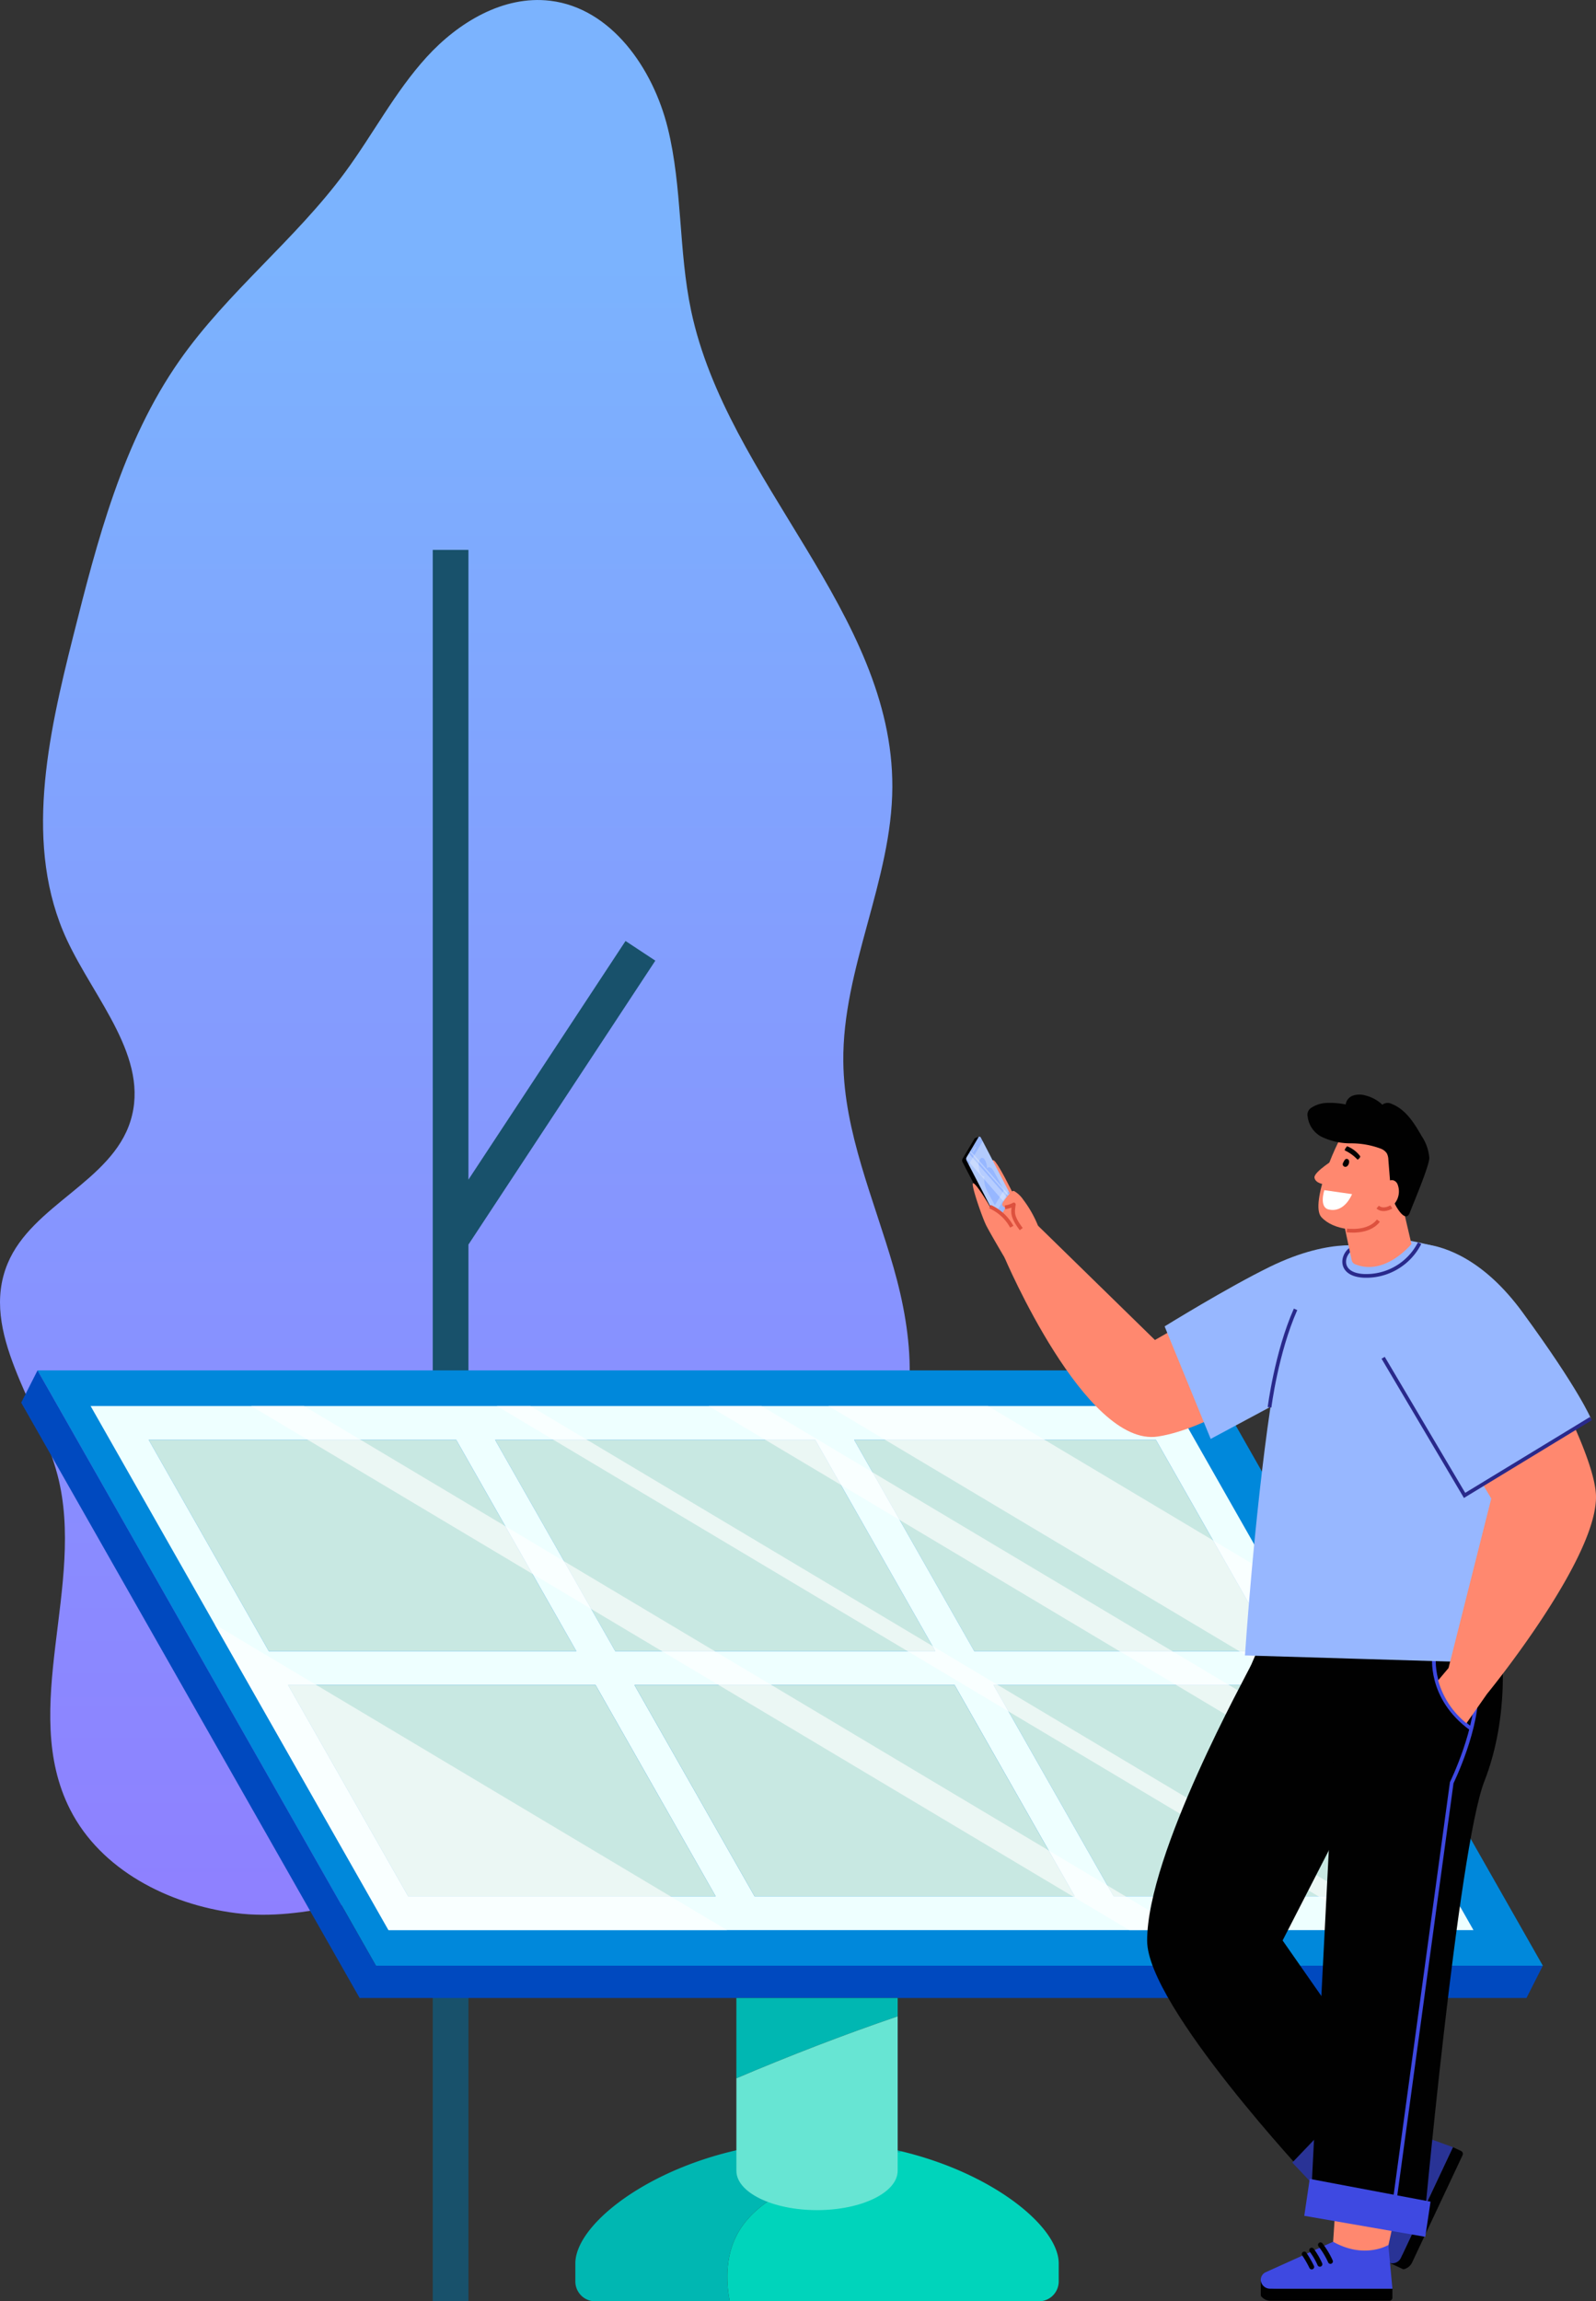 <svg id="iLL_3" xmlns="http://www.w3.org/2000/svg" xmlns:xlink="http://www.w3.org/1999/xlink" width="322.581" height="464.968" viewBox="0 0 322.581 464.968">
  <rect x="0" y="0" width="322.581" height="464.968" fill="#333333" stroke="none"/>
  <defs>
    <linearGradient id="linear-gradient" x1="0.5" y1="0.144" x2="0.5" y2="1.106" gradientUnits="objectBoundingBox">
      <stop offset="0" stop-color="#7bb3fe"/>
      <stop offset="1" stop-color="#9178ff"/>
    </linearGradient>
    <clipPath id="clip-path">
      <path id="Caminho_1428" data-name="Caminho 1428" d="M122.487,141.355l2.412-4.066a.716.716,0,0,0-.033-.652l-6.036-11.644c-.131-.253-.369-.322-.477-.138l-2.439,4.11a.716.716,0,0,0,.033.652l6,11.583C122.1,141.483,122.365,141.561,122.487,141.355Z" transform="translate(-115.851 -124.751)" fill="none"/>
    </clipPath>
    <linearGradient id="linear-gradient-2" x1="58.116" y1="5.406" x2="58.837" y2="4.354" gradientUnits="objectBoundingBox">
      <stop offset="0" stop-color="#fff" stop-opacity="0.302"/>
      <stop offset="0.888" stop-color="#fff" stop-opacity="0"/>
    </linearGradient>
    <linearGradient id="linear-gradient-3" x1="60.37" y1="5.969" x2="61.111" y2="4.86" xlink:href="#linear-gradient-2"/>
  </defs>
  <g id="Grupo_4112" data-name="Grupo 4112" transform="translate(0 0)">
    <path id="Caminho_1364" data-name="Caminho 1364" d="M752.931,655.294c-13.571-1.739-27.232-8.721-33.43-20.919-10.332-20.333,3.226-45.457-2.532-67.525-3.8-14.56-15.877-28.893-10.1-42.789,4.931-11.862,21-16.534,24.829-28.794,3.973-12.71-7.215-24.511-12.836-36.582-8.8-18.9-3.861-41.027,1.228-61.243,4.9-19.449,10.007-39.381,21.512-55.809,9.707-13.862,23.459-24.458,33.492-38.087,5.634-7.653,10.063-16.22,16.464-23.243s15.527-12.513,24.964-11.38c12.337,1.48,20.792,13.647,23.771,25.71s2.155,24.783,4.727,36.94c7.284,34.426,40.786,61.012,40.666,96.2-.065,18.854-10.118,36.646-9.91,55.5.158,14.32,6.2,27.809,10.15,41.575s5.539,29.585-2.34,41.543c-8.6,13.053-27.554,20.423-28.207,36.041-.422,10.1,7.615,18.806,8.521,28.879,1.283,14.277-12.754,26.2-26.975,27.99-15.66,1.967-27.718-7.392-42.445-7.941C780.576,650.84,767.476,657.159,752.931,655.294Z" transform="translate(-705.328 -268.772)" fill="url(#linear-gradient)"/>
    <path id="Caminho_1365" data-name="Caminho 1365" d="M828.615,438.373l-6.024-3.974-31.752,48.216V355.381h-7.215V578.13l-40.7-41.935-5.179,5.031L783.625,588.5V709.245h7.215V495.737Z" transform="translate(-696.16 -244.277)" fill="#18516b"/>
  </g>
  <g id="Grupo_4119" data-name="Grupo 4119" transform="translate(4.289 276.879)">
    <g id="Grupo_4114" data-name="Grupo 4114" transform="translate(111.997 155.722)">
      <path id="Caminho_1368" data-name="Caminho 1368" d="M421.412,601.965c2.789-5.012,8.1-8.053,13.346-10.365a95.9,95.9,0,0,1,19.789-6.17c18.52,4.462,31.727,15.233,31.727,22.627V611.7a4.024,4.024,0,0,1-4.024,4.024H419.8C418.864,611.071,419.117,606.089,421.412,601.965Z" transform="translate(-388.574 -583.355)" fill="#00d4bb"/>
      <path id="Caminho_1369" data-name="Caminho 1369" d="M516.107,582.293a73.15,73.15,0,0,1,17.124,2.075,95.9,95.9,0,0,0-19.789,6.171c-5.25,2.312-10.557,5.352-13.346,10.365-2.295,4.124-2.548,9.106-1.614,13.757h-27.2a4.024,4.024,0,0,1-4.024-4.024V607C467.257,597.47,489.128,582.293,516.107,582.293Z" transform="translate(-467.257 -582.293)" fill="#00b7b2"/>
    </g>
    <g id="Grupo_4115" data-name="Grupo 4115" transform="translate(0)">
      <path id="Caminho_1370" data-name="Caminho 1370" d="M271.358,346.86H507.207l68.4,120.283H339.754Z" transform="translate(-268.058 -346.86)" fill="#0088db"/>
      <path id="Caminho_1371" data-name="Caminho 1371" d="M274.657,346.86l68.4,120.283H578.9l-3.3,6.518H339.754l-68.4-120.283Z" transform="translate(-271.358 -346.86)" fill="#0049bf"/>
    </g>
    <g id="Grupo_4116" data-name="Grupo 4116" transform="translate(14.022 7.197)">
      <path id="Caminho_1372" data-name="Caminho 1372" d="M377.17,410.768,365.032,389.42l-12.138-21.347h60.991l24.275,42.694Z" transform="translate(-198.569 -361.239)" fill="#c8e8e2"/>
      <path id="Caminho_1373" data-name="Caminho 1373" d="M371.306,442.954l24.277,42.694H334.592L322.453,464.3l-12.138-21.347Z" transform="translate(-127.828 -386.592)" fill="#c8e8e2"/>
      <path id="Caminho_1374" data-name="Caminho 1374" d="M521.7,368.073l24.275,42.694H481.265L469.127,389.42,456.99,368.073Z" transform="translate(-375.232 -361.239)" fill="#c8e8e2"/>
      <path id="Caminho_1375" data-name="Caminho 1375" d="M628.854,368.073l24.275,42.694H590.978L566.7,368.073Z" transform="translate(-554.957 -361.239)" fill="#c8e8e2"/>
      <path id="Caminho_1376" data-name="Caminho 1376" d="M292.556,357.741H511.847l29.82,52.445,30.391,53.447H352.765L320.718,407.27h0Zm134.2,99.057H491.46L467.182,414.1H402.475Zm72.568,0h60.991L536.034,414.1H475.043l12.139,21.348Zm-52.439-92.223,12.138,21.348,12.137,21.347h60.992l-24.276-42.695Zm-60.43,21.348,12.138,21.347H463.3l-24.275-42.695H374.314Zm4.277,21.347-24.275-42.695H304.3l24.276,42.695Zm16.024,28.182L394.614,414.1h-62.15L356.739,456.8h62.152Z" transform="translate(-292.556 -357.741)" fill="#eff"/>
      <path id="Caminho_1377" data-name="Caminho 1377" d="M524.124,442.954h62.151L598.414,464.3l12.138,21.347H548.4Z" transform="translate(-484.216 -386.592)" fill="#c8e8e2"/>
      <path id="Caminho_1378" data-name="Caminho 1378" d="M479.118,442.954l24.277,42.694H438.688l-24.277-42.694Z" transform="translate(-304.492 -386.592)" fill="#c8e8e2"/>
    </g>
    <g id="Grupo_4117" data-name="Grupo 4117" transform="translate(39.103 7.197)" opacity="0.63">
      <path id="Caminho_1379" data-name="Caminho 1379" d="M340.593,364.575l-11.456-6.834h32.235l11.456,6.834,34.036,20.305,11.9,7.1,10.354,18.209,6.195,10.895-23.151-13.811Z" transform="translate(-205.083 -357.741)" fill="#fff"/>
      <path id="Caminho_1380" data-name="Caminho 1380" d="M541.18,436.683l71.565,42.694,11.456,6.834H555.772l-18.579-32.676-13.468-23.687-3.08-5.417Z" transform="translate(-520.644 -380.321)" fill="#fff"/>
      <path id="Caminho_1381" data-name="Caminho 1381" d="M404.82,414.1l-11.456-6.834-44.405-26.491-11.9-7.1L321.8,364.575l-11.456-6.834h10.681l22.451,13.394,60.569,36.134L415.5,414.1l20.277,12.1,11.9,7.1,5.483,9.643-11.9-7.1Z" transform="translate(-210.503 -357.741)" fill="#fff"/>
      <path id="Caminho_1382" data-name="Caminho 1382" d="M395.4,407.269l-71.565-42.694-11.456-6.834h6.783l11.456,6.834,69.793,41.638,13.227,7.891L485.208,456.8l11.456,6.834H489.88L478.424,456.8l-62.63-37.364Z" transform="translate(-255.358 -357.741)" fill="#fff"/>
      <path id="Caminho_1383" data-name="Caminho 1383" d="M464.6,407.269l-14.271-8.514-11.9-7.1-45.4-27.084-11.456-6.834h10.681l11.456,6.834,29.234,17.441,11.9,7.1,30.435,18.157,11.456,6.834,56.036,33.43,11.9,7.1L558.3,456.8l11.456,6.834H559.074L547.618,456.8,476.053,414.1Z" transform="translate(-374.216 -357.741)" fill="#fff"/>
    </g>
    <g id="Grupo_4118" data-name="Grupo 4118" transform="translate(144.545 126.801)">
      <path id="Caminho_1384" data-name="Caminho 1384" d="M468.5,538.568H501.1v3.713c-11.021,3.761-21.887,7.965-32.605,12.52Z" transform="translate(-468.498 -538.568)" fill="#00b7b2"/>
      <path id="Caminho_1385" data-name="Caminho 1385" d="M501.1,544.182v31.19c0,4.4-7.3,7.96-16.3,7.96s-16.3-3.564-16.3-7.96V556.7C479.216,552.148,490.082,547.943,501.1,544.182Z" transform="translate(-468.498 -540.469)" fill="#67e5d3"/>
    </g>
  </g>
  <g id="Grupo_4148" data-name="Grupo 4148" transform="translate(194.463 221.163)">
    <g id="Grupo_4137" data-name="Grupo 4137" transform="translate(0 8.478)">
      <path id="Caminho_1417" data-name="Caminho 1417" d="M169.037,163.836l-12.785,7.239-23.634-23.092-6.751,6.455s16.292,38.353,30.953,36.147c10.424-1.568,24.57-11.495,24.57-11.495" transform="translate(-117.286 -129.981)" fill="#ff886f"/>
      <path id="Caminho_1418" data-name="Caminho 1418" d="M209.29,153.532s-7.468-2.416-20.4,3.9c-8.621,4.211-21.276,12.044-21.276,12.044l9.311,22.735,28.217-15.126" transform="translate(-126.685 -131.128)" fill="#97b7ff"/>
      <g id="Grupo_4136" data-name="Grupo 4136">
        <path id="Caminho_1419" data-name="Caminho 1419" d="M125.488,149.157l2.445-6.763s-5.454-11.786-6.391-11.667,1.816,5.812,1.816,5.812-4.127-6.858-4.328-6.383c-.36.849,2.57,7.254,2.57,7.254s-4.442-5.926-4.642-5.2,4.422,9.939,4.422,9.939Z" transform="translate(-115.278 -125.963)" fill="#ff886f"/>
        <g id="Grupo_4135" data-name="Grupo 4135">
          <path id="Caminho_1420" data-name="Caminho 1420" d="M122.108,141.465l1.733-3.861a.716.716,0,0,0-.033-.652l-5.483-12.191s-.756.243-.862.289a.32.32,0,0,0-.167.12l-2.439,4.11a.716.716,0,0,0,.033.652l6,11.583a.44.44,0,0,0,.339.27Z" transform="translate(-114.793 -124.753)" fill="#010101"/>
          <path id="Caminho_1421" data-name="Caminho 1421" d="M122.487,141.355l2.412-4.066a.716.716,0,0,0-.033-.652l-6.036-11.644c-.131-.253-.369-.322-.477-.138l-2.439,4.11a.716.716,0,0,0,.033.652l6,11.583C122.1,141.483,122.365,141.561,122.487,141.355Z" transform="translate(-115.031 -124.751)" fill="#97b7ff"/>
          <path id="Caminho_1422" data-name="Caminho 1422" d="M124.583,136.072l-2.818,4.749-5.253-10.134,2.818-4.749Z" transform="translate(-115.18 -125.018)" fill="#e4eef7" opacity="0.35"/>
          <path id="Caminho_1423" data-name="Caminho 1423" d="M120.236,134c-.241.084-.516-.078-.745-.5a3.756,3.756,0,0,1-.236-2.644c.259-.739.783-.754,1.172-.033a3.676,3.676,0,0,1,.373,1.57c.4-.38.924-.191,1.342.584l2.086,3.822-1.848,3.08L120.77,136.9A5.616,5.616,0,0,1,120.236,134Z" transform="translate(-115.765 -125.999)" fill="#97b7ff"/>
          <path id="Caminho_1424" data-name="Caminho 1424" d="M125.5,142.573c.065.161.178.233.252.159a.446.446,0,0,0,.016-.426c-.066-.162-.178-.233-.252-.16A.443.443,0,0,0,125.5,142.573Z" transform="translate(-117.193 -128.66)" fill="#e4eef7" opacity="0.35"/>
          <g id="Grupo_4132" data-name="Grupo 4132" transform="translate(2.122 2.065)">
            <path id="Caminho_1425" data-name="Caminho 1425" d="M117.636,128.456a.1.1,0,0,1-.057-.012.1.1,0,0,1-.036-.133l.488-.847a.1.1,0,1,1,.167.1l-.487.847A.1.1,0,0,1,117.636,128.456Z" transform="translate(-117.53 -127.415)" fill="#e4eef7" opacity="0.35"/>
          </g>
          <g id="Grupo_4134" data-name="Grupo 4134" transform="translate(0.82)">
            <g id="Grupo_4133" data-name="Grupo 4133" clip-path="url(#clip-path)">
              <path id="Caminho_1426" data-name="Caminho 1426" d="M115.353,127.962l-.529,1.06,10.3,11.8.529-1.06Z" transform="translate(-115.619 -125.474)" fill="url(#linear-gradient-2)"/>
              <path id="Caminho_1427" data-name="Caminho 1427" d="M115.226,126.488l-.132.265,10.3,11.8.132-.265Z" transform="translate(-115.68 -125.142)" fill="url(#linear-gradient-3)"/>
            </g>
          </g>
        </g>
        <path id="Caminho_1429" data-name="Caminho 1429" d="M124.915,145.85a6.525,6.525,0,0,0-3.891-4.215c-.353-.7-2.866-4.824-3.389-4.719s1.841,6.913,2.639,8.5S124,151.946,124,151.946l8.735,12.186s4.415-6.944,4.156-7.121-9.79-12.65-9.79-12.65" transform="translate(-115.416 -127.489)" fill="#ff886f"/>
        <path id="Caminho_1430" data-name="Caminho 1430" d="M139.069,157.291l-6.586-11.348a22.829,22.829,0,0,0-3.007-5.29,5.652,5.652,0,0,0-1.842-1.72.614.614,0,0,0-.549.213c-.418.365-1.955,2.091-1.812,2.586.245.845,1.19.525,2.326-.08a6.389,6.389,0,0,0,.111,3.763,7.655,7.655,0,0,0,1.561,3.137l6.852,13.385" transform="translate(-117.15 -127.941)" fill="#ff886f"/>
        <path id="Caminho_1431" data-name="Caminho 1431" d="M122.031,143.006a9.285,9.285,0,0,1,4.427,4.069" transform="translate(-116.422 -128.861)" fill="none" stroke="#dd513e" stroke-linejoin="round" stroke-width="0.75"/>
        <path id="Caminho_1432" data-name="Caminho 1432" d="M125.965,143.029a5.208,5.208,0,0,0,1.792-.583c-.24,1.655-.411,2.391,1.494,4.984" transform="translate(-117.308 -128.734)" fill="none" stroke="#dd513e" stroke-linejoin="round" stroke-width="0.75"/>
      </g>
    </g>
    <g id="Grupo_4142" data-name="Grupo 4142" transform="translate(37.396 98.55)">
      <g id="Grupo_4139" data-name="Grupo 4139" transform="translate(0 10.371)">
        <g id="Grupo_4138" data-name="Grupo 4138" transform="translate(28.864 78.492)">
          <path id="Caminho_1433" data-name="Caminho 1433" d="M240.741,389.021l-1.64-.772-10.053,21.363a3.255,3.255,0,0,1-2.624,1.854l-.119.167,2.636,1.241a.429.429,0,0,0,.313.019l.1-.031a2.506,2.506,0,0,0,1.494-1.316l10.2-21.677A.637.637,0,0,0,240.741,389.021Z" transform="translate(-206.156 -363.004)" fill="#010101"/>
          <path id="Caminho_1434" data-name="Caminho 1434" d="M206.551,355.67l18.62,22.393,6.809,4.059-9.671,20.549a1.366,1.366,0,0,1-1.819.655h0a1.367,1.367,0,0,1-.781-1.336l.989-13.641-20.4-16.768" transform="translate(-200.302 -355.67)" fill="#ff886f"/>
          <path id="Caminho_1435" data-name="Caminho 1435" d="M225.289,393.776l-.429,15.386a1.724,1.724,0,0,0,1.036,1.557h0a1.878,1.878,0,0,0,2.322-.907l10.558-22.437-8.34-3.008S231.238,389.542,225.289,393.776Z" transform="translate(-205.83 -362.13)" fill="#293396"/>
          <path id="Caminho_1436" data-name="Caminho 1436" d="M224.493,400.248a16.707,16.707,0,0,1,3.874-.4" transform="translate(-205.748 -365.615)" fill="none" stroke="#010101" stroke-linecap="round" stroke-miterlimit="10" stroke-width="1"/>
          <path id="Caminho_1437" data-name="Caminho 1437" d="M224.771,402.942a14.619,14.619,0,0,1,3.271-.288" transform="translate(-205.81 -366.247)" fill="none" stroke="#010101" stroke-linecap="round" stroke-miterlimit="10" stroke-width="1"/>
          <path id="Caminho_1438" data-name="Caminho 1438" d="M224.863,405.137a20.432,20.432,0,0,1,2.994-.249" transform="translate(-205.831 -366.75)" fill="none" stroke="#010101" stroke-linecap="round" stroke-miterlimit="10" stroke-width="1"/>
        </g>
        <path id="Caminho_1439" data-name="Caminho 1439" d="M186.8,254.375l-2.671,6.18c-.869,2.009-21.078,38.164-21.078,55.841,0,13.173,33.015,48.389,33.015,48.389l15.8-17.723-21.432-30.709,17.244-33.607s12.611-4.445,7.53-27.015" transform="translate(-163.053 -254.375)" fill="#010101"/>
        <path id="Caminho_1440" data-name="Caminho 1440" d="M217.566,369.8l5.216,4.836-17.069,17.653-4.8-5.078Z" transform="translate(-171.577 -280.36)" fill="#293396"/>
      </g>
      <g id="Grupo_4141" data-name="Grupo 4141" transform="translate(22.967)">
        <g id="Grupo_4140" data-name="Grupo 4140" transform="translate(0 108.917)">
          <path id="Caminho_1441" data-name="Caminho 1441" d="M219.3,426.491v-1.812H195.689a3.257,3.257,0,0,1-2.794-1.585l-.2-.036v2.914a.426.426,0,0,0,.115.292l.07.074a2.506,2.506,0,0,0,1.827.791h23.956A.638.638,0,0,0,219.3,426.491Z" transform="translate(-192.693 -390.895)" fill="#010101"/>
          <path id="Caminho_1442" data-name="Caminho 1442" d="M223.694,383.984,218.7,406.812l-.773,7.889H195.217a1.367,1.367,0,0,1-1.367-1.367h0a1.366,1.366,0,0,1,.876-1.275l12.764-4.914,1.732-25.594" transform="translate(-192.953 -381.551)" fill="#ff886f"/>
          <path id="Caminho_1443" data-name="Caminho 1443" d="M207.317,412.919l-13.656,6.163a1.722,1.722,0,0,0-.968,1.6h0A1.879,1.879,0,0,0,194.5,422.4h24.8l-.829-8.827S213.68,416.5,207.317,412.919Z" transform="translate(-192.693 -388.613)" fill="#3e49e1"/>
          <path id="Caminho_1444" data-name="Caminho 1444" d="M208.264,413.726a16.709,16.709,0,0,1,2.011,3.337" transform="translate(-196.198 -388.794)" fill="none" stroke="#010101" stroke-linecap="round" stroke-miterlimit="10" stroke-width="1"/>
          <path id="Caminho_1445" data-name="Caminho 1445" d="M205.974,415.112a14.633,14.633,0,0,1,1.654,2.837" transform="translate(-195.683 -389.106)" fill="none" stroke="#010101" stroke-linecap="round" stroke-miterlimit="10" stroke-width="1"/>
          <path id="Caminho_1446" data-name="Caminho 1446" d="M204.038,416.124a20.577,20.577,0,0,1,1.5,2.6" transform="translate(-195.247 -389.334)" fill="none" stroke="#010101" stroke-linecap="round" stroke-miterlimit="10" stroke-width="1"/>
        </g>
        <path id="Caminho_1447" data-name="Caminho 1447" d="M244.267,253.775s1.877,13.857-3.418,27.394-12.4,91.463-12.4,91.463l-22.594-8.06,5.037-98.548s-.153-9.807,3.479-25.033" transform="translate(-195.655 -240.991)" fill="#010101"/>
        <path id="Caminho_1448" data-name="Caminho 1448" d="M226.843,376.475l12.132-88.916s5.511-11.22,4.986-19.47" transform="translate(-200.381 -247.091)" fill="none" stroke="#3e49e1" stroke-miterlimit="10" stroke-width="0.75"/>
        <path id="Caminho_1449" data-name="Caminho 1449" d="M237.9,259.979s-1.221,8.6,7.512,14.875" transform="translate(-202.856 -245.266)" fill="none" stroke="#3e49e1" stroke-miterlimit="10" stroke-width="0.75"/>
        <path id="Caminho_1450" data-name="Caminho 1450" d="M229.559,401.126l-1.063,7.1-24.458-4.243,1.106-7.461Z" transform="translate(-195.247 -276.003)" fill="#3e49e1"/>
      </g>
    </g>
    <g id="Grupo_4146" data-name="Grupo 4146" transform="translate(57.167 0)">
      <path id="Caminho_1451" data-name="Caminho 1451" d="M209.678,153.523s-12.638,9.4-15.965,31.906-5.145,50.137-5.145,50.137l52.167,1.562s4.617-20.273,2.145-41.764c-1.962-17.045-6.8-34.249-13.6-41.518-1.341-1.079-9.669-2.508-9.669-2.508l-9.936,2.184" transform="translate(-188.568 -122.258)" fill="#97b7ff"/>
      <path id="Caminho_1452" data-name="Caminho 1452" d="M194.976,189.6s1.389-11.068,5.261-19.8" transform="translate(-190.011 -126.416)" fill="none" stroke="#29298b" stroke-miterlimit="10" stroke-width="0.75"/>
      <path id="Caminho_1453" data-name="Caminho 1453" d="M216.312,153.47c-2.255.915-3.349,5.337,2.005,5.671a12.086,12.086,0,0,0,11.374-6.6" transform="translate(-194.395 -122.529)" fill="none" stroke="#29298b" stroke-miterlimit="10" stroke-width="0.75"/>
      <g id="Grupo_4145" data-name="Grupo 4145" transform="translate(12.657)">
        <path id="Caminho_1454" data-name="Caminho 1454" d="M213.809,141.308l5.574-12,5.969,8.657.8,2.039,1.748,7.473s-5.324,6.586-11.419,4.079a1.152,1.152,0,0,1-.669-.832l-2-9.419" transform="translate(-206.908 -117.299)" fill="#ff886f"/>
        <path id="Caminho_1455" data-name="Caminho 1455" d="M214.072,120.673c-2.645,3.286-8.152,16.4-5.755,19.067s7.82,3.165,10.59,1.688c2.4-1.281,8.535-11.162,6.925-14.952S217.781,116.067,214.072,120.673Z" transform="translate(-205.538 -115.001)" fill="#ff886f"/>
        <path id="Caminho_1456" data-name="Caminho 1456" d="M229.5,126.5a9.356,9.356,0,0,0-1.576-4.373c-1.478-2.593-3.2-5.325-5.979-6.419a1.763,1.763,0,0,0-1.93.142,7.652,7.652,0,0,0-3.528-1.9,4.174,4.174,0,0,0-2.41.057,2.215,2.215,0,0,0-1.471,1.792,16.143,16.143,0,0,0-4.112-.3,6.052,6.052,0,0,0-2.709.893,1.654,1.654,0,0,0-.866,1.857,5.3,5.3,0,0,0,2.687,4.015,13.386,13.386,0,0,0,6.018,1.388,17.023,17.023,0,0,1,6.1,1.086,2.56,2.56,0,0,1,1.195.937,3.033,3.033,0,0,1,.311,1.321l.4,4.962a10.767,10.767,0,0,0,1,4.1c.526,1.023,2.166,3.633,2.945,1.57.705-1.866,3.9-9.346,3.929-11Q229.5,126.567,229.5,126.5Z" transform="translate(-204.903 -113.81)" fill="#010101"/>
        <path id="Caminho_1457" data-name="Caminho 1457" d="M224.195,136.96c.657-.5,1.468-1.034,2.191-.79a1.38,1.38,0,0,1,.791.814,3.91,3.91,0,0,1-2.194,5.031c-.825.275-1.751.157-1.966-.828l.86-3.812A.68.68,0,0,1,224.195,136.96Z" transform="translate(-208.98 -118.83)" fill="#ff886f"/>
        <path id="Caminho_1458" data-name="Caminho 1458" d="M215.14,148.636s4.351.679,6.378-1.97" transform="translate(-207.207 -121.206)" fill="none" stroke="#dd513e" stroke-linejoin="round" stroke-width="0.75"/>
        <path id="Caminho_1459" data-name="Caminho 1459" d="M211.212,130.268s-4.714,2.84-4.515,4.029,2.053,1.355,2.053,1.355" transform="translate(-205.305 -117.515)" fill="#ff886f"/>
        <g id="Grupo_4143" data-name="Grupo 4143" transform="translate(7.092 12.979)">
          <path id="Caminho_1460" data-name="Caminho 1460" d="M214.515,130.73a3.238,3.238,0,0,0-.407.716.518.518,0,0,0,.468.719c.664.07,1.167-1.349.412-1.584A.437.437,0,0,0,214.515,130.73Z" transform="translate(-214.055 -130.56)" fill="#010101"/>
        </g>
        <path id="Caminho_1461" data-name="Caminho 1461" d="M209.179,138.722l5.6.8s-1.488,3.872-4.741,3.1C208.058,142.145,209.179,138.722,209.179,138.722Z" transform="translate(-205.794 -119.418)" fill="#fff"/>
        <g id="Grupo_4144" data-name="Grupo 4144" transform="translate(7.518 10.43)">
          <path id="Caminho_1462" data-name="Caminho 1462" d="M214.624,128.121a8.328,8.328,0,0,1,2.555,1.847c.119-.008.567-.353.543-.683a6.092,6.092,0,0,0-2.649-2.015S214.492,127.915,214.624,128.121Z" transform="translate(-214.605 -127.27)" fill="#010101"/>
        </g>
        <path id="Caminho_1463" data-name="Caminho 1463" d="M225.954,143.092s-1.633,1.029-2.765.034" transform="translate(-209.019 -120.402)" fill="none" stroke="#dd513e" stroke-linejoin="round" stroke-width="0.75"/>
      </g>
    </g>
    <g id="Grupo_4147" data-name="Grupo 4147" transform="translate(85.097 30.231)">
      <path id="Caminho_1464" data-name="Caminho 1464" d="M236.937,188.116l12.3,20.573L240.6,242.94l-2.1,2.492a16.976,16.976,0,0,0,5.721,8.672l4.157-5.93S271.472,220,270.368,207.506c-.916-10.369-15.6-34.719-15.6-34.719" transform="translate(-227.386 -157.317)" fill="#ff886f"/>
      <path id="Caminho_1465" data-name="Caminho 1465" d="M233.133,152.823c4.031.517,11.8,3.017,19.642,13.733,11.5,15.709,13.83,21.487,13.83,21.487L241.07,203.568,224.612,175.76" transform="translate(-224.612 -152.823)" fill="#97b7ff"/>
      <path id="Caminho_1466" data-name="Caminho 1466" d="M266.605,194.706l-25.536,15.525-16.458-27.807" transform="translate(-224.612 -159.487)" fill="none" stroke="#29298b" stroke-miterlimit="10" stroke-width="0.75"/>
    </g>
  </g>
</svg>
